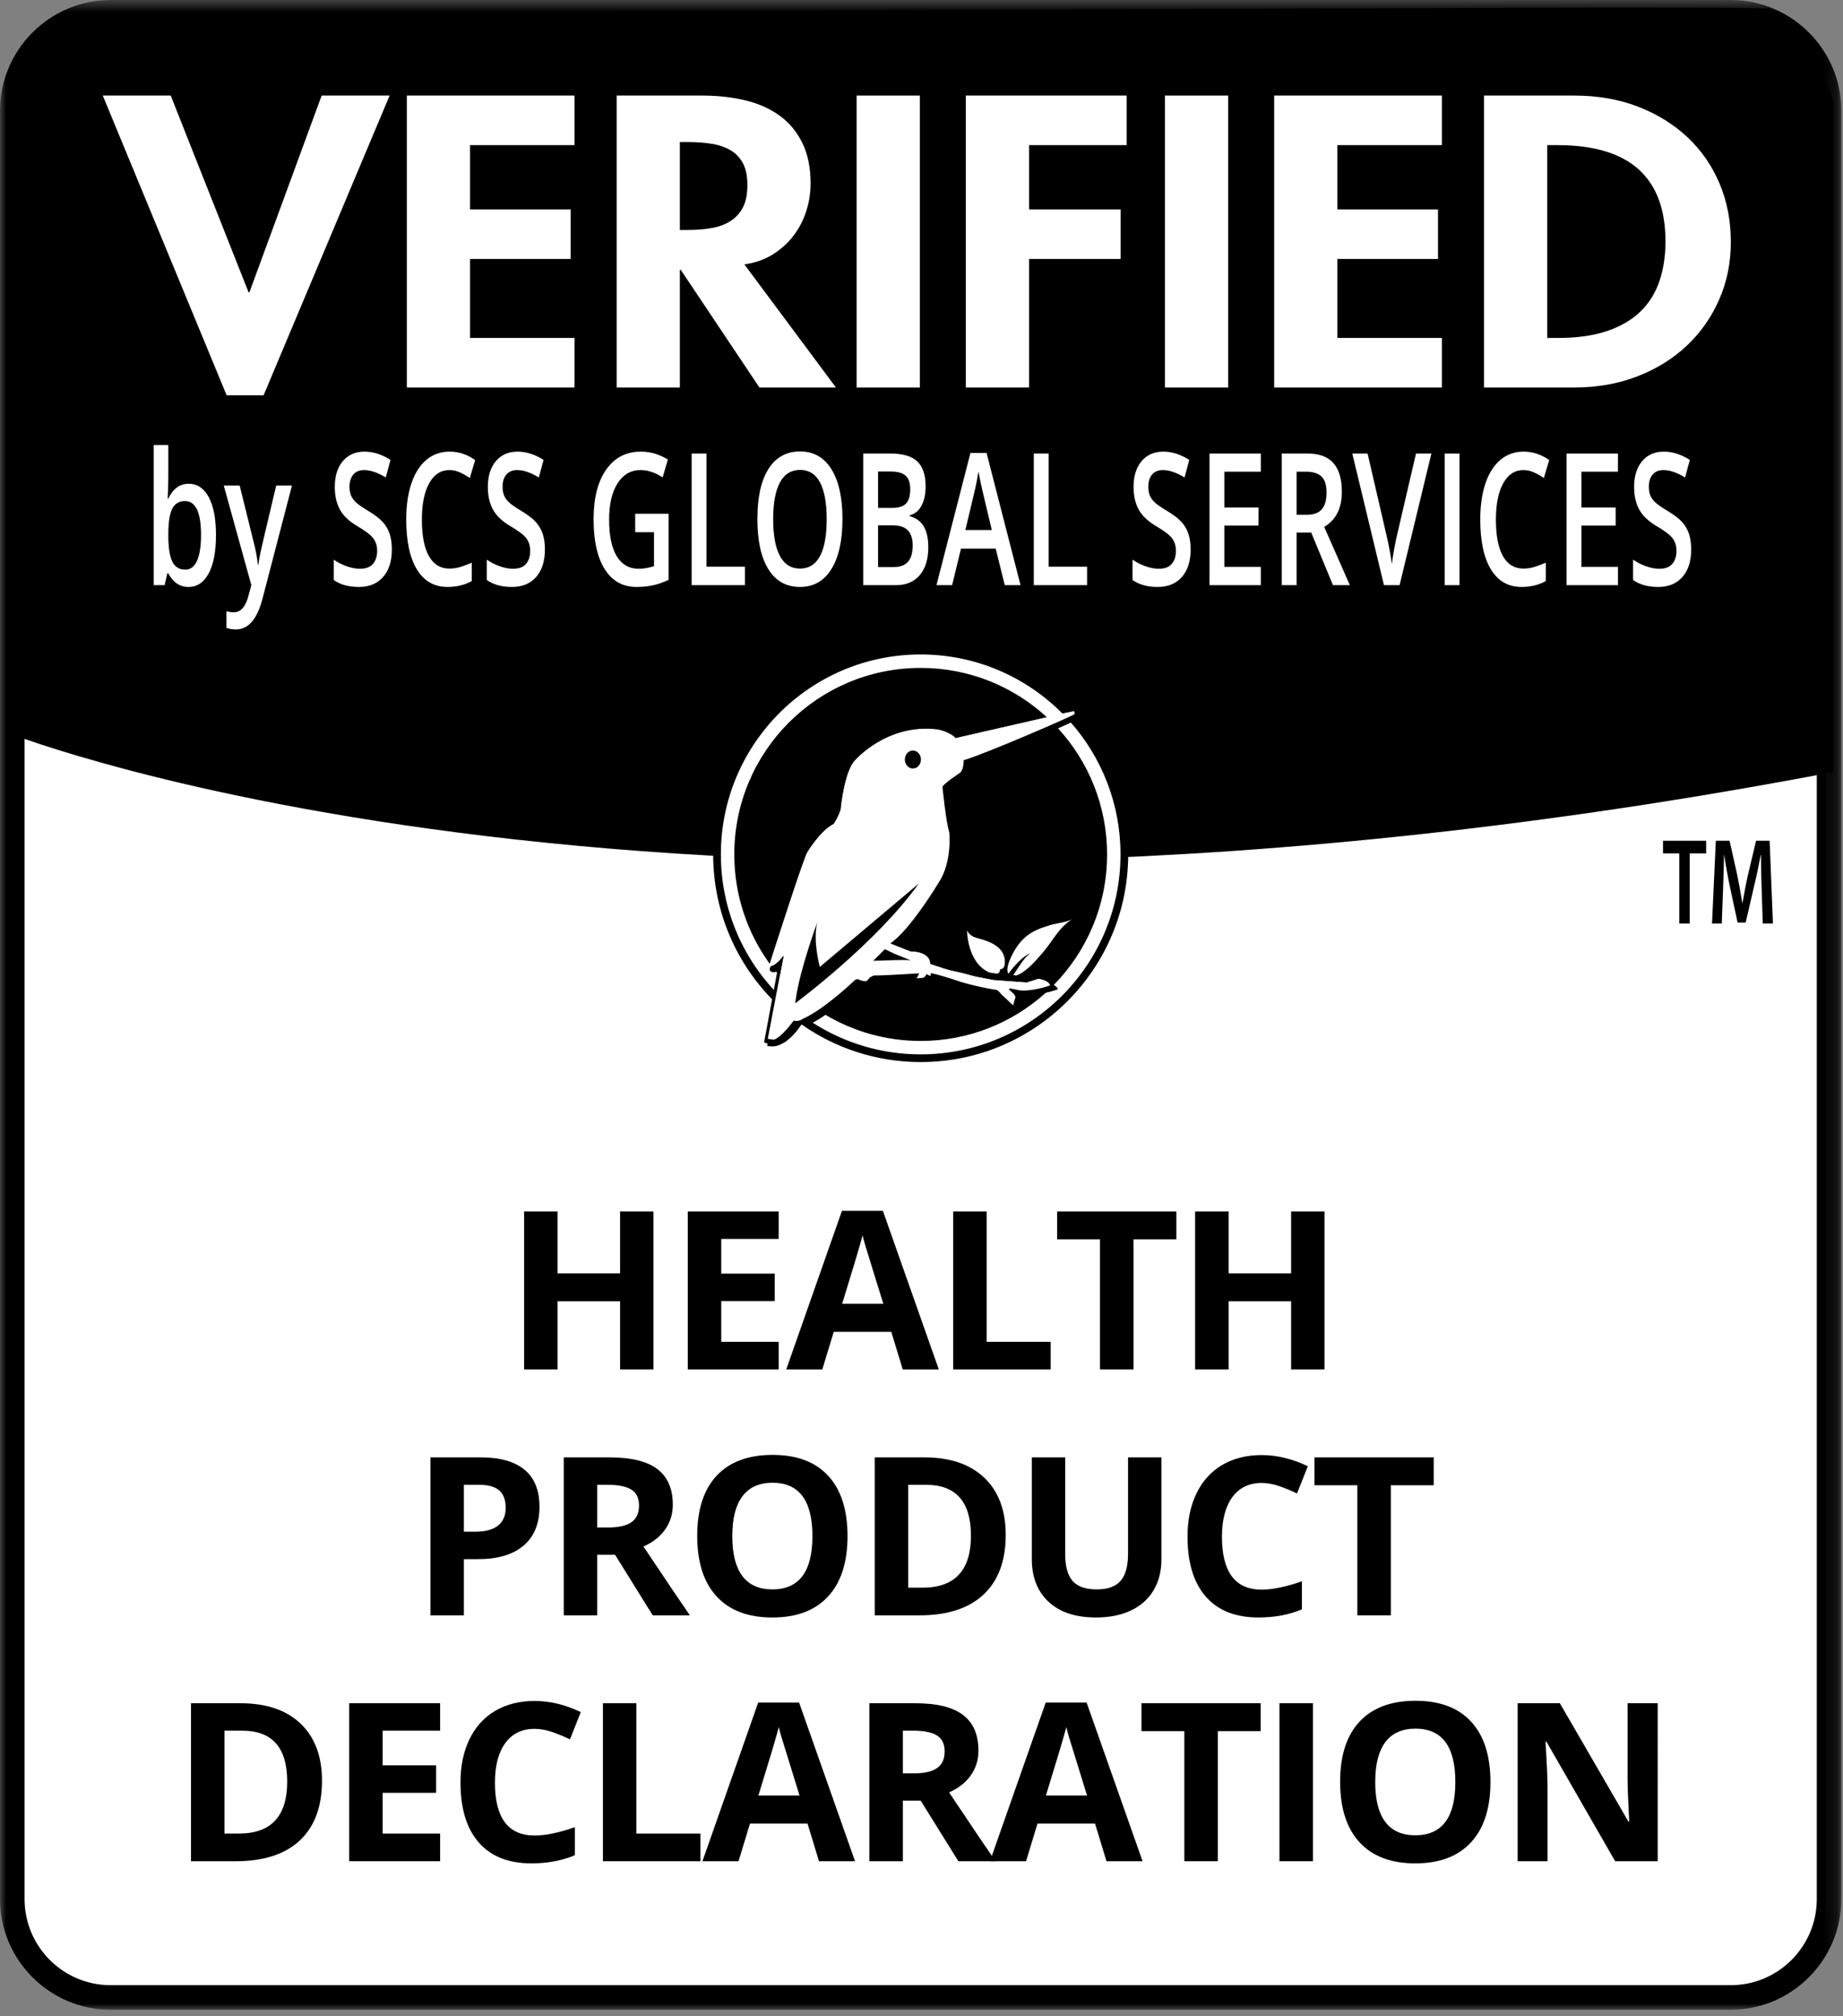 <svg height="164" viewBox="0 0 150 164" width="150" xmlns="http://www.w3.org/2000/svg" xmlns:xlink="http://www.w3.org/1999/xlink"><rect x="0" y="0" width="150" height="164" fill="#808080" stroke="none"/><mask id="a" fill="#fff"><path d="m0 .527h149.866v163.473h-149.866z" fill="#fff" fill-rule="evenodd"/></mask><mask id="b" fill="#fff"><path d="m0 164.473h149.866v-163.473h-149.866z" fill="#fff" fill-rule="evenodd"/></mask><g fill="none" fill-rule="evenodd" transform="translate(0 -1)"><path d="m9 163.473c-4.411 0-8-3.589-8-8v-145.473c0-4.411 3.589-8 8-8h131.866c4.411 0 8 3.589 8 8v145.473c0 4.411-3.589 8-8 8z" fill="#fff"/><path d="m140.866.527h-131.866c-4.949 0-9 4.05-9 9v145.473c0 4.95 4.051 9 9 9h131.866c4.95 0 9-4.05 9-9v-145.473c0-4.95-4.05-9-9-9m0 2c3.859 0 7 3.141 7 7v145.473c0 3.86-3.141 7-7 7h-131.866c-3.859 0-7-3.14-7-7v-145.473c0-3.859 3.141-7 7-7z" fill="#000" mask="url(#a)" transform="translate(0 .473)"/><path d="m148.477 7.434c-1.09-2.492-2.582-3.932-4.339-5.717-1.599-.336-133.684.482-139.112.381-.665.774-1.436 1.344-2.228 2.021-.851.726-1.371 1.74-2.133 2.553-.082.088.227 54.027.227 54.027s53.814 21.139 148.322 3.098v-54.733c-.25-.541-.498-1.083-.737-1.63" fill="#000"/><path d="m15.058 41.756c-.479 0-.823.204-1.034.611-.21.408-.32 1.091-.325 2.048v.117c0 .986.107 1.7.323 2.142.215.442.567.663 1.056.663.421 0 .74-.242.958-.725.216-.484.326-1.181.326-2.095 0-1.84-.435-2.761-1.304-2.761m.308-1.406c.697 0 1.241.366 1.629 1.098.39.733.584 1.761.584 3.084 0 1.328-.197 2.361-.591 3.102-.394.739-.942 1.109-1.642 1.109-.708 0-1.257-.368-1.647-1.105h-.081l-.218.959h-.89v-11.397h1.189v2.71c0 .2-.007.498-.021.894-.014.395-.023.647-.03.754h.051c.377-.805.932-1.208 1.667-1.208" fill="#fff"/><path d="m18.213 40.496h1.294l1.137 4.593c.172.654.286 1.269.344 1.845h.04c.031-.268.086-.594.167-.978.081-.383.508-2.203 1.284-5.46h1.283l-2.391 9.177c-.434 1.685-1.158 2.527-2.172 2.527-.263 0-.519-.042-.768-.125v-1.361c.178.058.382.088.611.088.573 0 .975-.482 1.208-1.444l.207-.761z" fill="#fff"/><path d="m31.893 45.688c0 .954-.237 1.7-.712 2.243-.476.541-1.131.812-1.966.812-.836 0-1.519-.187-2.052-.564v-1.655c.336.23.695.41 1.074.541.379.133.732.199 1.058.199.479 0 .832-.132 1.06-.396.226-.264.341-.617.341-1.062 0-.4-.105-.74-.314-1.018s-.64-.607-1.294-.988c-.674-.397-1.148-.848-1.425-1.356-.276-.508-.415-1.118-.415-1.831 0-.893.22-1.596.658-2.109s1.026-.769 1.763-.769c.708 0 1.412.225 2.113.674l-.384 1.428c-.657-.401-1.243-.601-1.759-.601-.391 0-.687.123-.89.37-.202.246-.302.573-.302.978 0 .278.04.517.121.714.081.198.214.385.399.56.186.176.519.409 1.001.696.542.328.94.632 1.193.916.252.283.437.603.555.959.118.357.177.777.177 1.259" fill="#fff"/><path d="m36.571 39.236c-.695 0-1.241.357-1.638 1.07-.397.712-.597 1.697-.597 2.951 0 1.314.192 2.307.575 2.981.381.674.935 1.011 1.66 1.011.312 0 .616-.045.909-.136.293-.09.598-.206.915-.347v1.501c-.58.318-1.236.476-1.971.476-1.082 0-1.912-.475-2.492-1.425-.579-.949-.869-2.307-.869-4.075 0-1.113.141-2.088.422-2.923s.688-1.474 1.22-1.919c.533-.444 1.158-.666 1.875-.666.755 0 1.453.23 2.092.688l-.434 1.458c-.249-.171-.513-.322-.791-.45-.278-.13-.57-.195-.876-.195" fill="#fff"/><path d="m44.35 45.688c0 .954-.237 1.7-.712 2.243-.476.541-1.131.812-1.966.812-.836 0-1.519-.187-2.052-.564v-1.655c.336.23.695.41 1.074.541.379.133.732.199 1.058.199.479 0 .832-.132 1.06-.396.226-.264.341-.617.341-1.062 0-.4-.105-.74-.314-1.018s-.64-.607-1.294-.988c-.674-.397-1.148-.848-1.424-1.356-.277-.508-.416-1.118-.416-1.831 0-.893.22-1.596.658-2.109s1.026-.769 1.763-.769c.708 0 1.412.225 2.113.674l-.384 1.428c-.657-.401-1.243-.601-1.759-.601-.391 0-.687.123-.89.37-.202.246-.302.573-.302.978 0 .278.04.517.121.714.081.198.214.385.399.56.186.176.519.409 1.001.696.542.328.94.632 1.193.916.252.283.437.603.555.959.118.357.177.777.177 1.259" fill="#fff"/><path d="m51.698 42.788h2.719v5.377c-.445.21-.872.358-1.281.446s-.851.132-1.327.132c-1.118 0-1.981-.479-2.587-1.439-.606-.959-.91-2.313-.91-4.061 0-1.723.342-3.073 1.026-4.047s1.625-1.461 2.825-1.461c.772 0 1.502.215 2.193.645l-.424 1.457c-.6-.401-1.199-.601-1.8-.601-.788 0-1.411.359-1.869 1.077-.459.717-.687 1.7-.687 2.944 0 1.309.206 2.303.619 2.985.412.681 1.006 1.022 1.781 1.022.391 0 .809-.071 1.253-.212v-2.762h-1.531z" fill="#fff"/><path d="m56.294 48.597v-10.708h1.208v9.206h3.128v1.502z" fill="#fff"/><path d="m62.927 43.227c0 1.319.184 2.319.551 3s.911 1.022 1.632 1.022c.718 0 1.259-.337 1.625-1.011.365-.674.548-1.677.548-3.011 0-1.312-.181-2.308-.543-2.988-.363-.678-.903-1.017-1.62-1.017-.724 0-1.271.339-1.64 1.017-.368.68-.553 1.676-.553 2.988m5.64 0c0 1.745-.301 3.099-.903 4.066-.601.967-1.453 1.45-2.554 1.45-1.115 0-1.972-.479-2.57-1.439-.598-.959-.897-2.323-.897-4.09 0-1.768.301-3.125.902-4.072.602-.948 1.46-1.422 2.575-1.422 1.098 0 1.948.481 2.547 1.443.6.962.9 2.317.9 4.064" fill="#fff"/><path d="m71.465 43.733v3.391h1.283c.506 0 .887-.14 1.145-.421.258-.28.387-.724.387-1.329 0-.557-.131-.969-.395-1.238-.263-.268-.661-.403-1.197-.403zm0-1.42h1.162c.505 0 .874-.117 1.107-.348.232-.233.348-.626.348-1.183 0-.503-.125-.867-.376-1.092-.251-.224-.649-.337-1.195-.337h-1.046zm-1.208-4.424h2.194c1.017 0 1.752.214 2.205.644.454.43.68 1.109.68 2.036 0 .625-.111 1.146-.334 1.561s-.542.676-.96.783v.073c.519.142.901.421 1.145.839.244.417.366.983.366 1.695 0 .962-.232 1.715-.694 2.26-.464.544-1.109.817-1.934.817h-2.668z" fill="#fff"/><path d="m80.721 44.114-.692-2.915c-.051-.195-.12-.503-.21-.923-.089-.42-.151-.727-.185-.923-.091.601-.224 1.258-.399 1.97l-.667 2.791zm1.056 4.483-.738-2.974h-2.825l-.722 2.974h-1.274l2.765-10.752h1.313l2.765 10.752z" fill="#fff"/><path d="m84.14 48.597v-10.708h1.208v9.206h3.128v1.502z" fill="#fff"/><path d="m96.905 45.688c0 .954-.237 1.7-.712 2.243-.475.541-1.131.812-1.966.812-.836 0-1.519-.187-2.051-.564v-1.655c.335.23.695.41 1.073.541.379.133.732.199 1.058.199.479 0 .832-.132 1.06-.396.226-.264.341-.617.341-1.062 0-.4-.105-.74-.314-1.018s-.64-.607-1.294-.988c-.674-.397-1.148-.848-1.424-1.356-.277-.508-.416-1.118-.416-1.831 0-.893.22-1.596.658-2.109s1.026-.769 1.763-.769c.708 0 1.412.225 2.113.674l-.384 1.428c-.657-.401-1.243-.601-1.759-.601-.391 0-.687.123-.89.37-.202.246-.302.573-.302.978 0 .278.04.517.121.714.081.198.214.385.399.56.186.176.519.409 1.001.696.542.328.94.632 1.193.916.253.283.437.603.555.959.118.357.177.777.177 1.259" fill="#fff"/><path d="m102.618 48.597h-4.179v-10.708h4.179v1.479h-2.971v2.915h2.784v1.465h-2.784v3.362h2.971z" fill="#fff"/><path d="m105.527 42.869h.839c.562 0 .97-.151 1.223-.454.252-.303.378-.752.378-1.348 0-.605-.136-1.04-.409-1.303-.272-.264-.683-.396-1.233-.396h-.798zm0 1.45v4.278h-1.208v-10.708h2.087c.953 0 1.659.258 2.117.776.459.518.688 1.299.688 2.344 0 1.333-.479 2.283-1.436 2.849l2.088 4.739h-1.375l-1.769-4.278z" fill="#fff"/><path d="m115.247 37.889h1.253l-2.588 10.708h-1.273l-2.578-10.708h1.244l1.541 6.657c.081.318.167.726.257 1.227.091.5.151.873.177 1.117.044-.37.112-.8.202-1.289.092-.488.165-.85.223-1.084z" fill="#fff"/><path d="m117.579 48.597h1.208v-10.708h-1.208z" fill="#fff" mask="url(#b)"/><path d="m123.985 39.236c-.694 0-1.239.357-1.638 1.07-.397.712-.596 1.697-.596 2.951 0 1.314.191 2.307.574 2.981.382.674.935 1.011 1.66 1.011.312 0 .616-.045.909-.136.293-.09.598-.206.915-.347v1.501c-.58.318-1.236.476-1.97.476-1.083 0-1.913-.475-2.493-1.425-.579-.949-.869-2.307-.869-4.075 0-1.113.141-2.088.422-2.923s.689-1.474 1.222-1.919c.531-.444 1.156-.666 1.875-.666.754 0 1.451.23 2.091.688l-.435 1.458c-.249-.171-.513-.322-.791-.45-.277-.13-.569-.195-.876-.195" fill="#fff" mask="url(#b)"/><path d="m131.683 48.597h-4.179v-10.708h4.179v1.479h-2.971v2.915h2.784v1.465h-2.784v3.362h2.971z" fill="#fff" mask="url(#b)"/><path d="m137.644 45.688c0 .954-.237 1.7-.712 2.243-.475.541-1.131.812-1.966.812-.836 0-1.519-.187-2.051-.564v-1.655c.335.23.694.41 1.073.541.379.133.732.199 1.058.199.479 0 .832-.132 1.06-.396.226-.264.341-.617.341-1.062 0-.4-.105-.74-.314-1.018s-.64-.607-1.294-.988c-.674-.397-1.148-.848-1.424-1.356-.277-.508-.416-1.118-.416-1.831 0-.893.22-1.596.658-2.109s1.026-.769 1.763-.769c.708 0 1.412.225 2.113.674l-.384 1.428c-.657-.401-1.243-.601-1.759-.601-.391 0-.686.123-.89.37-.202.246-.302.573-.302.978 0 .278.04.517.121.714.081.198.214.385.399.56.186.176.519.409 1.001.696.542.328.94.632 1.192.916.254.283.438.603.556.959.118.357.177.777.177 1.259" fill="#fff" mask="url(#b)"/><path d="m74.917 53.834c-9.328 0-16.645 7.35-16.645 16.678 0 4.691 1.696 8.697 4.786 11.758l-.618 3.814 1.343-.686 1.426-1.214.036-.069c2.788 2.03 5.925 3.076 9.639 3.076 9.326 0 16.678-7.285 16.678-16.611s-7.319-16.746-16.645-16.746" fill="#fff" mask="url(#b)"/><path d="m58.671 70.498c0-8.978 7.28-16.264 16.262-16.264 4.514 0 8.6 1.842 11.545 4.813l.713-.166c-3.078-3.246-7.432-5.272-12.258-5.272-9.326 0-16.889 7.565-16.889 16.889 0 4.691 1.914 8.934 5.002 11.994l.145-.746c-2.801-2.92-4.52-6.883-4.52-11.248" fill="#000" mask="url(#b)"/><path d="m59.763 70.498c0 3.326 1.07 6.4 2.885 8.898.387-1.21 2.781-8.67 3.058-9.064 0 0 1.067-1.787 2.147-2.299 0 0 .34-.504.564-1.164 0 0 .286-3.119 1.174-4.014 0 0 2.582-2.996 6.67-2.492 0 0 .957.16 1.479.703l7.466-1.724c-2.703-2.491-6.308-4.014-10.273-4.014-8.379 0-15.17 6.789-15.17 15.17" fill="#000" mask="url(#b)"/><path d="m71.042 79.148c1.088-.035 2.301-.062 3.028-.043-.53-.21-1.352-.543-1.612-.673l-.468-.229z" fill="#000" mask="url(#b)"/><path d="m91.822 70.498c0 9.326-7.561 16.889-16.889 16.889-3.604 0-6.943-1.131-9.686-3.053-.007-.003-.013-.003-.021-.006 0 0-.545.748-1.022 1.17-.585.518-1.082.637-1.402.615l-.361-.029s.031-.227.097-.587l.438.06c.662-.233 1.605-1.555 1.605-1.555.434.117.774-.156.774-.156 1.598-.715 3.752-2.707 4.244-3.166.066-.02.14-.032.203-.047.285.17.647.179.647.179.173-.08.312-.31.312-.31l.315-.158c.392.017 2.531-.1 3.703-.174l-.199.406.574-.066c.107-.082.234-.282.234-.282l.286.157c.035-.033.052-.127.054-.237.449.08 1.553.414 2.381.694v.008c.049.013.098.029.143.043.023.003.047.011.066.019l-.004-.002c1.522.432 2.787.61 2.787.61.313.25 1.328 1.234 1.328 1.234.002-.152.159-.609.159-.609.086-.202-.504-.647-.504-.647v-.074c.009-.076.791.115.791.115 1.103.139 2.539-.393 2.539-.393-.104-.408-.91-.527-.91-.527-.137.039-.95.301-.95.301-.216-.027-2.183-.149-2.543-.195-.087.037-.552-.092-.718-.11-.116-.031-.291-.043-.389-.082-.754-.107-1.336-.344-2.002-.471-.008-.005-.008-.011-.016-.015-.757-.11-1.49-.412-2.212-.643-.004-1.045-1.593-1.008-1.593-1.008-.32-.113-1.652-.66-1.652-.66 1.629-1.091 3.936-4.943 3.936-4.943 1.115-1.682.853-4.092.853-4.092-.117-.873-.548-3.664-.548-3.664.023-.228 1.447-1.166 1.447-1.166.355-.268.248-1.01.248-1.01 1.75-.511 8.766-3.535 9.014-3.779 2.759 3.008 4.443 7.016 4.443 11.416" fill="#000" mask="url(#b)"/><path d="m91.197 70.498c0-4.109-1.527-7.863-4.041-10.727-.289.133-.645.295-1.041.475 2.477 2.701 3.99 6.299 3.99 10.252 0 4.147-1.666 7.902-4.359 10.639.148.08.275.187.31.336 0 0-.395.144-.929.263-2.694 2.444-6.27 3.934-10.194 3.934-2.838 0-5.496-.781-7.768-2.137-.343.237-.691.459-1.027.647 2.536 1.632 5.553 2.582 8.795 2.582 8.983 0 16.264-7.284 16.264-16.264" fill="#fff" mask="url(#b)"/><path d="m83.669 77.947c-.529.606-1.322 2.115-.966 2.571.38-.565 1.21-1.469 1.775-1.668-.516.345-.996 1.23-1.383 1.777.09.012.17.023.26.033.845-.318 1.615-1.258 2.162-1.892.777-.881 1.293-2.065 2.447-2.733-.527.34-1.541.369-2.119.61-.737.22-1.528.537-2.176 1.302" fill="#000" mask="url(#b)"/><path d="m79.847 77.504c-.393-.197-.518-.512-.518-.512s.01 2.67 1.844 3.432c.121.013.221.037.352.053 0 0 .115.011.275.033.242-.098.217-.354.217-.354s.271 0 .346-.254c.082-.248.15-1.023-.565-1.584-.707-.56-1.562-.621-1.951-.814" fill="#000" mask="url(#b)"/><path d="m73.115 78.746c.261.131 1.084.463 1.615.674-.727-.018-1.942.008-3.033.045l.949-.949zm14.287-19.627-8.996 2.229c-.522-.543-1.479-.705-1.479-.705-4.098-.502-6.685 2.498-6.685 2.498-.891.896-1.176 4.021-1.176 4.021-.223.66-.563 1.164-.563 1.164-1.082.514-2.154 2.305-2.154 2.305-.299.428-3.02 9.019-3.02 9.019l-1.14 6.138s1.154.505 1.924-.2c.662-.516 1.111-1.262 1.111-1.262.434.117.861-.123.861-.123 1.553-.748 3.672-2.746 4.166-3.205.067-.018.139-.033.203-.047.286.17.647.18.647.18.174-.082.312-.313.312-.313l.319-.158c.39.018 2.535-.099 3.707-.174l-.198.409.577-.065c.105-.084.232-.285.232-.285l.287.156c.035-.033.051-.125.055-.234.449.078 1.555.414 2.385.693v.008c.048.016.097.027.146.041.022.008.043.014.061.019l-.002-.001c1.525.435 2.793.613 2.793.613.31.25 1.33 1.236 1.33 1.236.002-.154.16-.611.16-.611.082-.199-.508-.647-.508-.647v-.076c.01-.076.793.117.793.117 1.107.139 2.547-.394 2.547-.394-.106-.41-.914-.528-.914-.528-.139.04-.953.299-.953.299-.217-.025-2.186-.146-2.545-.193-.09.037-.557-.092-.723-.111-.115-.03-.289-.043-.387-.082-.755-.11-1.337-.344-2.007-.471-.006-.004-.006-.012-.014-.016-.762-.109-1.492-.412-2.217-.644-.002-1.047-1.594-1.01-1.594-1.01-.322-.111-1.656-.66-1.656-.66 1.633-1.094 3.942-4.953 3.942-4.953 1.119-1.682.855-4.1.855-4.1-.277-.857-.549-3.67-.549-3.67.024-.228 1.447-1.166 1.447-1.166.305-.312.272-1.01.272-1.01 1.754-.511 8.537-3.713 8.602-3.832.068-.111-.254-.199-.254-.199z" fill="#000" mask="url(#b)"/><path d="m83.046 77.635c-.531.605-1.324 2.115-.968 2.57.38-.564 1.21-1.469 1.777-1.668-.518.346-.998 1.231-1.385 1.775.09.012.17.024.26.034.843-.317 1.615-1.256 2.164-1.891.775-.881 1.291-2.066 2.445-2.732-.529.339-1.541.369-2.119.609-.737.221-1.528.537-2.174 1.303" fill="#fff" mask="url(#b)"/><path d="m79.222 77.189c-.393-.197-.518-.509-.518-.509s.01 2.668 1.844 3.431c.119.012.223.037.352.051 0 0 .117.012.275.035.242-.097.217-.355.217-.355s.271 0 .346-.252c.082-.248.15-1.026-.567-1.584-.705-.561-1.56-.621-1.949-.817" fill="#fff" mask="url(#b)"/><path d="m74.298 63.51c-.361 0-.652-.328-.652-.733 0-.402.291-.73.652-.73.362 0 .655.328.655.73 0 .405-.293.733-.655.733zm-9.566 19.093c.002-.009.002-.021.004-.031h-.002v-.008c-.006.006-.014.014-.022.018.022-.125.047-.258.069-.385.326-2.353 1.744-6.195 1.744-6.195-.399 1.465.199 3.648.199 3.648l8.047-6.775c-3.442 4.838-10.039 9.728-10.039 9.728zm7.76-4.171c.259.132 1.082.464 1.611.675-.727-.017-1.942.008-3.033.043l.951-.947zm14.9-19.59-9.614 2.193c-.519-.545-1.478-.705-1.478-.705-4.096-.502-6.683 2.498-6.683 2.498-.891.897-1.176 4.02-1.176 4.02-.223.66-.563 1.166-.563 1.166-1.084.511-2.154 2.302-2.154 2.302-.299.43-3.119 9.248-3.119 9.248.359.161 1.172-.822 1.172-.822l-1.289 6.756.5.072c.664-.23 1.611-1.556 1.611-1.556.434.117.773-.159.773-.159 1.602-.714 3.76-2.71 4.252-3.171.071-.016.139-.032.205-.045.288.17.647.177.647.177.176-.08.312-.31.312-.31l.319-.158c.39.017 2.535-.102 3.709-.176l-.202.41.577-.066c.105-.082.236-.284.236-.284l.283.157c.037-.036.051-.125.057-.237.447.08 1.554.414 2.385.696v.007c.048.014.097.028.144.041.022.008.043.014.063.02l-.002-.002c1.523.434 2.793.613 2.793.613.31.248 1.328 1.235 1.328 1.235.002-.153.162-.61.162-.61.084-.201-.508-.646-.508-.646v-.076c.01-.077.793.115.793.115 1.107.139 2.545-.393 2.545-.393-.104-.41-.914-.529-.914-.529-.137.039-.949.301-.949.301-.219-.026-2.188-.149-2.547-.194-.09.038-.557-.091-.723-.111-.115-.031-.289-.043-.389-.082-.755-.109-1.336-.344-2.005-.471-.006-.004-.008-.011-.014-.015-.762-.11-1.492-.414-2.219-.645-.002-1.047-1.593-1.01-1.593-1.01-.321-.113-1.657-.66-1.657-.66 1.633-1.093 3.943-4.953 3.943-4.953 1.12-1.682.856-4.099.856-4.099-.277-.858-.551-3.672-.551-3.672.026-.229 1.449-1.166 1.449-1.166.305-.313.272-1.008.272-1.008 1.754-.512 8.949-3.627 9.014-3.746.068-.113-.051-.25-.051-.25z" fill="#fff" mask="url(#b)"/><path d="m63.05 80.068c.043-.006.086-.013.133-.027.092.115.187.229.281.338l.309-1.608s-.67.805-1.043.809c-.061.147-.092.229-.092.229.014.236.19.289.412.259" fill="#000" mask="url(#b)"/><path d="m136.675 70.414h-1.324v-1.029h3.511v1.029h-1.338v5.707h-.849z" fill="#000" mask="url(#b)"/><path d="m143.381 73.373c-.027-.87-.062-1.919-.056-2.829h-.02c-.152.819-.345 1.729-.552 2.579l-.675 2.918h-.656l-.62-2.878c-.18-.86-.346-1.779-.47-2.619h-.014c-.02.88-.047 1.949-.083 2.868l-.102 2.709h-.794l.311-6.736h1.117l.607 2.709c.165.789.311 1.589.428 2.338h.02c.124-.73.283-1.559.462-2.349l.642-2.698h1.103l.269 6.736h-.827z" fill="#000" mask="url(#b)"/><path d="m20.23 24.773h.07l5.879-15.999h5.531l-10.256 24.377h-3.009l-10.08-24.377h5.53z" fill="#fff" mask="url(#b)"/><path d="m38.255 12.806v5.228h8.19v4.031h-8.19v6.425h8.504v4.031h-13.649v-23.747h13.649v4.032z" fill="#fff" mask="url(#b)"/><path d="m55.334 19.703h.665c.7 0 1.348-.052 1.943-.158.595-.105 1.108-.299 1.54-.582.431-.284.763-.656.997-1.118.233-.462.35-1.06.35-1.796 0-.734-.123-1.327-.367-1.779-.246-.451-.584-.803-1.015-1.055-.432-.252-.94-.426-1.523-.52s-1.214-.141-1.889-.141h-.701zm12.704 12.818h-6.229l-6.405-9.574h-.07v9.574h-5.145v-23.747h6.965c1.306 0 2.503.137 3.588.41s2.012.698 2.782 1.275c.77.578 1.37 1.318 1.803 2.221.431.902.647 1.984.647 3.243 0 .756-.117 1.502-.35 2.237-.234.734-.578 1.401-1.033 2-.455.598-1.014 1.107-1.68 1.527-.665.42-1.441.693-2.328.819z" fill="#fff" mask="url(#b)"/><path d="m69.719 32.521h5.146v-23.747h-5.146z" fill="#fff" mask="url(#b)"/><path d="m83.753 12.806v5.228h7.455v4.031h-7.455v10.456h-5.145v-23.747h13.09v4.032z" fill="#fff" mask="url(#b)"/><path d="m94.814 32.521h5.145v-23.747h-5.145z" fill="#fff" mask="url(#b)"/><path d="m108.849 12.806v5.228h8.189v4.031h-8.189v6.425h8.504v4.031h-13.65v-23.747h13.65v4.032z" fill="#fff" mask="url(#b)"/><path d="m125.927 28.49h.84c1.586 0 2.933-.189 4.043-.567 1.107-.378 2.012-.908 2.713-1.591.699-.682 1.213-1.506 1.539-2.472.326-.965.49-2.036.49-3.213 0-2.603-.729-4.561-2.188-5.873-1.458-1.312-3.658-1.968-6.597-1.968h-.84zm-5.145-19.716h7.35c1.914 0 3.652.305 5.215.914 1.562.609 2.904 1.443 4.025 2.503 1.119 1.061 1.983 2.315 2.59 3.764.608 1.449.91 3.024.91 4.724 0 1.68-.314 3.239-.945 4.677-.629 1.438-1.504 2.688-2.625 3.748-1.119 1.06-2.461 1.895-4.025 2.503-1.563.61-3.289.914-5.18.914h-7.315z" fill="#fff" mask="url(#b)"/><g fill="#000"><path d="m53.184 112.391h-2.716v-5.546h-5.089v5.546h-2.724v-12.85h2.724v5.036h5.089v-5.036h2.716z" mask="url(#b)"/><path d="m63.377 112.391h-7.4v-12.85h7.4v2.232h-4.675v2.822h4.35v2.232h-4.35v3.314h4.675z" mask="url(#b)"/><path d="m71.892 107.047c-.861-2.772-1.347-4.339-1.455-4.702-.109-.364-.186-.652-.233-.862-.193.75-.747 2.605-1.661 5.564zm1.582 5.344-.932-3.059h-4.684l-.932 3.059h-2.935l4.535-12.904h3.331l4.553 12.904z" mask="url(#b)"/><path d="m77.579 112.391v-12.85h2.724v10.6h5.212v2.25z" mask="url(#b)"/><path d="m92.253 112.391h-2.725v-10.582h-3.489v-2.268h9.703v2.268h-3.489z" mask="url(#b)"/><path d="m107.799 112.391h-2.716v-5.546h-5.088v5.546h-2.725v-12.85h2.725v5.036h5.088v-5.036h2.716z" mask="url(#b)"/><path d="m37.755 125.588h.897c.838 0 1.465-.165 1.881-.496s.624-.815.624-1.447c0-.638-.175-1.111-.524-1.415s-.894-.457-1.638-.457h-1.24zm6.153-2.039c0 1.383-.433 2.439-1.297 3.173-.865.732-2.093 1.097-3.687 1.097h-1.169v4.572h-2.724v-12.85h4.104c1.559 0 2.743.336 3.555 1.006.811.672 1.218 1.672 1.218 3.002z" mask="url(#b)"/><path d="m48.608 125.246h.879c.861 0 1.497-.144 1.907-.432.41-.287.615-.738.615-1.352 0-.61-.21-1.043-.629-1.302-.419-.258-1.067-.387-1.946-.387h-.826zm0 2.215v4.931h-2.725v-12.85h3.744c1.746 0 3.038.317 3.876.952.838.638 1.257 1.603 1.257 2.898 0 .754-.208 1.426-.624 2.016-.416.589-1.005 1.051-1.766 1.385 1.933 2.889 3.193 4.755 3.779 5.599h-3.024l-3.067-4.931z" mask="url(#b)"/><path d="m59.601 125.948c0 1.437.272 2.518.817 3.243.545.728 1.36 1.09 2.444 1.09 2.174 0 3.26-1.443 3.26-4.333 0-2.894-1.081-4.342-3.243-4.342-1.084 0-1.901.365-2.452 1.095-.551.729-.826 1.812-.826 3.247m9.378 0c0 2.127-.527 3.763-1.582 4.905-1.055 1.143-2.567 1.713-4.535 1.713-1.969 0-3.481-.57-4.535-1.713-1.055-1.142-1.582-2.784-1.582-4.922s.528-3.772 1.585-4.9c1.058-1.128 2.575-1.691 4.549-1.691 1.975 0 3.485.567 4.531 1.705 1.045 1.136 1.569 2.77 1.569 4.903" mask="url(#b)"/><path d="m79.024 125.913c0-2.761-1.219-4.141-3.656-4.141h-1.451v8.369h1.169c2.626 0 3.938-1.411 3.938-4.228m2.83-.07c0 2.115-.602 3.734-1.807 4.859-1.204 1.125-2.942 1.689-5.215 1.689h-3.639v-12.85h4.034c2.098 0 3.727.554 4.887 1.66 1.16 1.108 1.74 2.654 1.74 4.642" mask="url(#b)"/><path d="m94.526 119.541v8.313c0 .951-.213 1.783-.638 2.498-.424.713-1.038 1.261-1.841 1.643-.801.381-1.751.57-2.847.57-1.653 0-2.936-.421-3.85-1.268-.914-.848-1.371-2.006-1.371-3.478v-8.278h2.716v7.865c0 .99.199 1.718.598 2.181.398.463 1.057.693 1.977.693.891 0 1.536-.231 1.938-.698.401-.466.602-1.196.602-2.192v-7.849z" mask="url(#b)"/><path d="m102.68 121.624c-1.025 0-1.819.386-2.382 1.154-.562.773-.844 1.846-.844 3.223 0 2.864 1.076 4.298 3.226 4.298.902 0 1.995-.227 3.278-.677v2.284c-1.054.441-2.232.659-3.533.659-1.869 0-3.299-.565-4.289-1.701-.99-1.133-1.485-2.761-1.485-4.882 0-1.336.243-2.504.729-3.509.487-1.005 1.185-1.777 2.096-2.314.911-.534 1.979-.804 3.204-.804 1.248 0 2.502.302 3.762.907l-.879 2.215c-.481-.229-.964-.428-1.45-.598-.487-.17-.964-.255-1.433-.255" mask="url(#b)"/><path d="m113.199 132.391h-2.725v-10.582h-3.489v-2.268h9.703v2.268h-3.489z" mask="url(#b)"/><path d="m23.376 145.913c0-2.761-1.218-4.141-3.656-4.141h-1.45v8.369h1.169c2.625 0 3.937-1.411 3.937-4.228m2.83-.07c0 2.115-.602 3.734-1.806 4.859s-2.943 1.689-5.216 1.689h-3.639v-12.85h4.034c2.098 0 3.727.554 4.887 1.66 1.16 1.108 1.74 2.654 1.74 4.642" mask="url(#b)"/><path d="m35.82 152.391h-7.401v-12.85h7.401v2.232h-4.676v2.822h4.351v2.232h-4.351v3.314h4.676z" mask="url(#b)"/><path d="m43.508 141.624c-1.025 0-1.819.386-2.382 1.154-.562.773-.843 1.846-.843 3.223 0 2.864 1.075 4.298 3.225 4.298.903 0 1.995-.227 3.278-.677v2.284c-1.054.441-2.232.659-3.533.659-1.869 0-3.299-.565-4.289-1.701-.99-1.133-1.485-2.761-1.485-4.882 0-1.336.243-2.504.729-3.509.487-1.005 1.185-1.777 2.096-2.314.911-.534 1.98-.804 3.204-.804 1.248 0 2.502.302 3.762.907l-.879 2.215c-.48-.229-.964-.428-1.45-.598-.487-.17-.964-.255-1.433-.255" mask="url(#b)"/><path d="m49.071 152.391v-12.85h2.724v10.6h5.212v2.25z" mask="url(#b)"/><path d="m65.074 147.047c-.862-2.772-1.347-4.339-1.455-4.702-.109-.364-.186-.652-.233-.862-.193.75-.747 2.605-1.661 5.564zm1.582 5.344-.932-3.059h-4.685l-.931 3.059h-2.936l4.535-12.904h3.331l4.553 12.904z" mask="url(#b)"/><path d="m73.483 145.245h.879c.861 0 1.497-.144 1.907-.432.41-.287.615-.738.615-1.352 0-.61-.21-1.043-.629-1.302-.418-.258-1.067-.387-1.946-.387h-.826zm0 2.215v4.931h-2.725v-12.85h3.744c1.747 0 3.039.317 3.877.952.837.638 1.256 1.603 1.256 2.898 0 .754-.208 1.426-.624 2.016-.416.589-1.005 1.051-1.765 1.385 1.932 2.889 3.192 4.755 3.778 5.599h-3.023l-3.068-4.931z" mask="url(#b)"/><path d="m88.475 147.047c-.861-2.772-1.347-4.339-1.455-4.702-.109-.364-.186-.652-.232-.862-.194.75-.748 2.605-1.662 5.564zm1.582 5.344-.932-3.059h-4.684l-.932 3.059h-2.935l4.535-12.904h3.331l4.553 12.904z" mask="url(#b)"/><path d="m99.117 152.391h-2.725v-10.582h-3.489v-2.268h9.703v2.268h-3.489z" mask="url(#b)"/><path d="m104.134 152.391h2.725v-12.85h-2.725z" mask="url(#b)"/><path d="m111.928 145.948c0 1.437.272 2.518.817 3.243.545.728 1.36 1.09 2.444 1.09 2.174 0 3.26-1.443 3.26-4.333 0-2.894-1.081-4.342-3.243-4.342-1.084 0-1.901.365-2.452 1.095-.551.729-.826 1.812-.826 3.247m9.378 0c0 2.127-.527 3.763-1.582 4.905-1.055 1.143-2.567 1.713-4.535 1.713-1.969 0-3.481-.57-4.535-1.713-1.055-1.142-1.582-2.784-1.582-4.922s.528-3.772 1.585-4.9c1.058-1.128 2.575-1.691 4.549-1.691 1.975 0 3.485.567 4.531 1.705 1.045 1.136 1.569 2.77 1.569 4.903" mask="url(#b)"/><path d="m134.918 152.391h-3.463l-5.59-9.721h-.08c.112 1.717.168 2.941.168 3.674v6.047h-2.434v-12.85h3.436l5.58 9.624h.063c-.088-1.67-.132-2.851-.132-3.542v-6.082h2.452z" mask="url(#b)"/></g></g></svg>